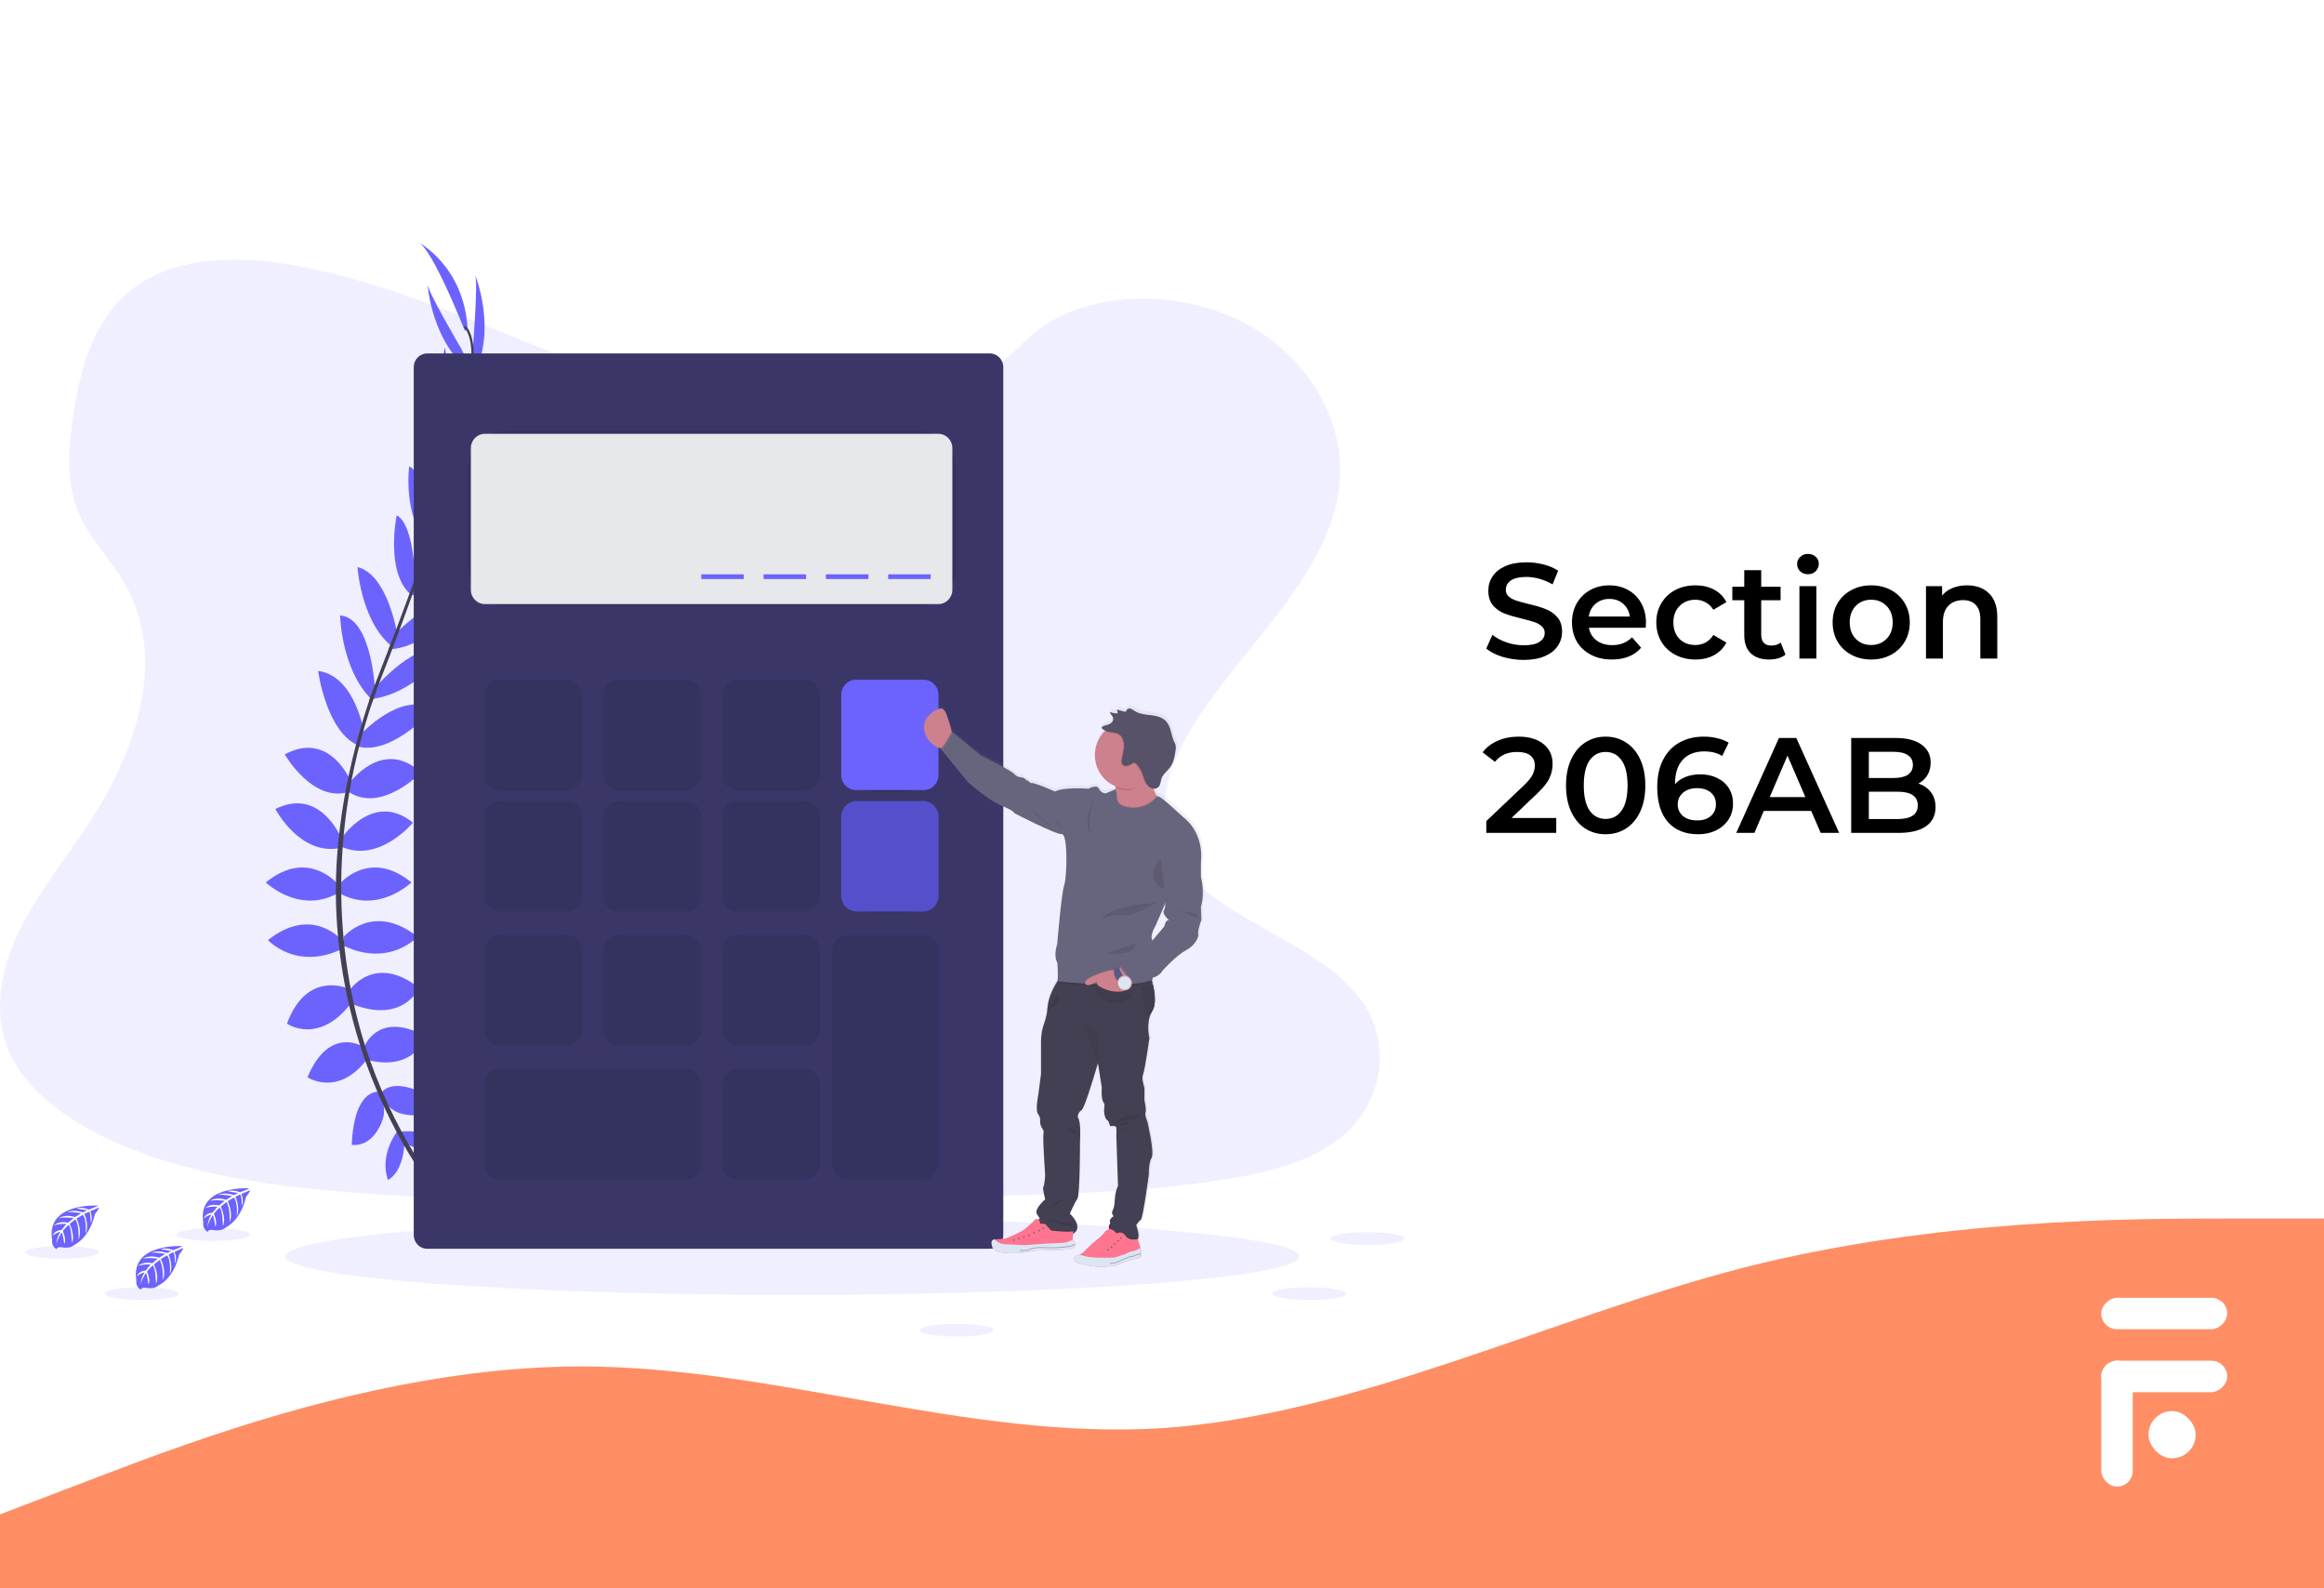 <svg width="240" height="164" viewBox="0 0 240 164" fill="none" xmlns="http://www.w3.org/2000/svg">
<rect x="0" y="0" width="240" height="164" fill="#333333" stroke="none"/>
<g clip-path="url(#clip0)">
<rect width="240" height="164" fill="white"/>
<path d="M0 156.364L10 152.546C20 148.728 40 141.092 60 141.092C80 141.092 100 148.728 120 147.464C140 146.103 160 136.081 180 130.903C200 125.82 220 125.82 230 125.82H240V164H230C220 164 200 164 180 164C160 164 140 164 120 164C100 164 80 164 60 164C40 164 20 164 10 164H0V156.364Z" fill="#FF8E64"/>
<rect x="217" y="140.5" width="3.25" height="13" rx="1.625" fill="white"/>
<rect x="217" y="143.75" width="3.25" height="13" rx="1.625" transform="rotate(-90 217 143.75)" fill="white"/>
<rect x="217" y="137.25" width="3.25" height="13" rx="1.625" transform="rotate(-90 217 137.25)" fill="white"/>
<rect x="221.875" y="145.7" width="4.875" height="4.875" rx="2.437" fill="white"/>
<path d="M157.354 68.14C156.598 68.14 155.865 68.033 155.156 67.818C154.456 67.603 153.901 67.319 153.49 66.964L154.12 65.55C154.521 65.867 155.011 66.129 155.59 66.334C156.178 66.53 156.766 66.628 157.354 66.628C158.082 66.628 158.623 66.511 158.978 66.278C159.342 66.045 159.524 65.737 159.524 65.354C159.524 65.074 159.421 64.845 159.216 64.668C159.02 64.481 158.768 64.337 158.46 64.234C158.152 64.131 157.732 64.015 157.2 63.884C156.453 63.707 155.847 63.529 155.38 63.352C154.923 63.175 154.526 62.899 154.19 62.526C153.863 62.143 153.7 61.63 153.7 60.986C153.7 60.445 153.845 59.955 154.134 59.516C154.433 59.068 154.876 58.713 155.464 58.452C156.061 58.191 156.789 58.06 157.648 58.06C158.245 58.06 158.833 58.135 159.412 58.284C159.991 58.433 160.49 58.648 160.91 58.928L160.336 60.342C159.907 60.09 159.459 59.899 158.992 59.768C158.525 59.637 158.073 59.572 157.634 59.572C156.915 59.572 156.379 59.693 156.024 59.936C155.679 60.179 155.506 60.501 155.506 60.902C155.506 61.182 155.604 61.411 155.8 61.588C156.005 61.765 156.262 61.905 156.57 62.008C156.878 62.111 157.298 62.227 157.83 62.358C158.558 62.526 159.155 62.703 159.622 62.89C160.089 63.067 160.485 63.343 160.812 63.716C161.148 64.089 161.316 64.593 161.316 65.228C161.316 65.769 161.167 66.259 160.868 66.698C160.579 67.137 160.135 67.487 159.538 67.748C158.941 68.009 158.213 68.14 157.354 68.14ZM169.981 64.304C169.981 64.425 169.971 64.598 169.953 64.822H164.087C164.189 65.373 164.455 65.811 164.885 66.138C165.323 66.455 165.865 66.614 166.509 66.614C167.33 66.614 168.007 66.343 168.539 65.802L169.477 66.88C169.141 67.281 168.716 67.585 168.203 67.79C167.689 67.995 167.111 68.098 166.467 68.098C165.645 68.098 164.922 67.935 164.297 67.608C163.671 67.281 163.186 66.829 162.841 66.25C162.505 65.662 162.337 64.999 162.337 64.262C162.337 63.534 162.5 62.881 162.827 62.302C163.163 61.714 163.625 61.257 164.213 60.93C164.801 60.603 165.463 60.44 166.201 60.44C166.929 60.44 167.577 60.603 168.147 60.93C168.725 61.247 169.173 61.7 169.491 62.288C169.817 62.867 169.981 63.539 169.981 64.304ZM166.201 61.84C165.641 61.84 165.165 62.008 164.773 62.344C164.39 62.671 164.157 63.109 164.073 63.66H168.315C168.24 63.119 168.011 62.68 167.629 62.344C167.246 62.008 166.77 61.84 166.201 61.84ZM175.092 68.098C174.317 68.098 173.622 67.935 173.006 67.608C172.39 67.281 171.909 66.829 171.564 66.25C171.218 65.662 171.046 64.999 171.046 64.262C171.046 63.525 171.218 62.867 171.564 62.288C171.909 61.709 172.385 61.257 172.992 60.93C173.608 60.603 174.308 60.44 175.092 60.44C175.829 60.44 176.473 60.589 177.024 60.888C177.584 61.187 178.004 61.616 178.284 62.176L176.94 62.96C176.725 62.615 176.454 62.358 176.128 62.19C175.81 62.013 175.46 61.924 175.078 61.924C174.424 61.924 173.883 62.139 173.454 62.568C173.024 62.988 172.81 63.553 172.81 64.262C172.81 64.971 173.02 65.541 173.44 65.97C173.869 66.39 174.415 66.6 175.078 66.6C175.46 66.6 175.81 66.516 176.128 66.348C176.454 66.171 176.725 65.909 176.94 65.564L178.284 66.348C177.994 66.908 177.57 67.342 177.01 67.65C176.459 67.949 175.82 68.098 175.092 68.098ZM184.386 67.594C184.181 67.762 183.929 67.888 183.63 67.972C183.341 68.056 183.033 68.098 182.706 68.098C181.885 68.098 181.25 67.883 180.802 67.454C180.354 67.025 180.13 66.399 180.13 65.578V61.98H178.898V60.58H180.13V58.872H181.88V60.58H183.882V61.98H181.88V65.536C181.88 65.9 181.969 66.18 182.146 66.376C182.323 66.563 182.58 66.656 182.916 66.656C183.308 66.656 183.635 66.553 183.896 66.348L184.386 67.594ZM185.826 60.524H187.576V68H185.826V60.524ZM186.708 59.292C186.39 59.292 186.124 59.194 185.91 58.998C185.695 58.793 185.588 58.541 185.588 58.242C185.588 57.943 185.695 57.696 185.91 57.5C186.124 57.295 186.39 57.192 186.708 57.192C187.025 57.192 187.291 57.29 187.506 57.486C187.72 57.673 187.828 57.911 187.828 58.2C187.828 58.508 187.72 58.769 187.506 58.984C187.3 59.189 187.034 59.292 186.708 59.292ZM193.233 68.098C192.477 68.098 191.795 67.935 191.189 67.608C190.582 67.281 190.106 66.829 189.761 66.25C189.425 65.662 189.257 64.999 189.257 64.262C189.257 63.525 189.425 62.867 189.761 62.288C190.106 61.709 190.582 61.257 191.189 60.93C191.795 60.603 192.477 60.44 193.233 60.44C193.998 60.44 194.684 60.603 195.291 60.93C195.897 61.257 196.369 61.709 196.705 62.288C197.05 62.867 197.223 63.525 197.223 64.262C197.223 64.999 197.05 65.662 196.705 66.25C196.369 66.829 195.897 67.281 195.291 67.608C194.684 67.935 193.998 68.098 193.233 68.098ZM193.233 66.6C193.877 66.6 194.409 66.385 194.829 65.956C195.249 65.527 195.459 64.962 195.459 64.262C195.459 63.562 195.249 62.997 194.829 62.568C194.409 62.139 193.877 61.924 193.233 61.924C192.589 61.924 192.057 62.139 191.637 62.568C191.226 62.997 191.021 63.562 191.021 64.262C191.021 64.962 191.226 65.527 191.637 65.956C192.057 66.385 192.589 66.6 193.233 66.6ZM203.138 60.44C204.081 60.44 204.837 60.715 205.406 61.266C205.975 61.817 206.26 62.633 206.26 63.716V68H204.51V63.94C204.51 63.287 204.356 62.797 204.048 62.47C203.74 62.134 203.301 61.966 202.732 61.966C202.088 61.966 201.579 62.162 201.206 62.554C200.833 62.937 200.646 63.492 200.646 64.22V68H198.896V60.524H200.562V61.49C200.851 61.145 201.215 60.883 201.654 60.706C202.093 60.529 202.587 60.44 203.138 60.44ZM160.714 84.46V86H153.49V84.782L157.382 81.086C157.821 80.666 158.115 80.302 158.264 79.994C158.423 79.677 158.502 79.364 158.502 79.056C158.502 78.599 158.348 78.249 158.04 78.006C157.732 77.763 157.279 77.642 156.682 77.642C155.683 77.642 154.918 77.983 154.386 78.664L153.112 77.684C153.495 77.171 154.008 76.774 154.652 76.494C155.305 76.205 156.033 76.06 156.836 76.06C157.9 76.06 158.749 76.312 159.384 76.816C160.019 77.32 160.336 78.006 160.336 78.874C160.336 79.406 160.224 79.905 160 80.372C159.776 80.839 159.347 81.371 158.712 81.968L156.094 84.46H160.714ZM165.811 86.14C165.027 86.14 164.327 85.944 163.711 85.552C163.095 85.151 162.61 84.572 162.255 83.816C161.901 83.051 161.723 82.145 161.723 81.1C161.723 80.055 161.901 79.154 162.255 78.398C162.61 77.633 163.095 77.054 163.711 76.662C164.327 76.261 165.027 76.06 165.811 76.06C166.595 76.06 167.295 76.261 167.911 76.662C168.537 77.054 169.027 77.633 169.381 78.398C169.736 79.154 169.913 80.055 169.913 81.1C169.913 82.145 169.736 83.051 169.381 83.816C169.027 84.572 168.537 85.151 167.911 85.552C167.295 85.944 166.595 86.14 165.811 86.14ZM165.811 84.558C166.511 84.558 167.062 84.269 167.463 83.69C167.874 83.111 168.079 82.248 168.079 81.1C168.079 79.952 167.874 79.089 167.463 78.51C167.062 77.931 166.511 77.642 165.811 77.642C165.121 77.642 164.57 77.931 164.159 78.51C163.758 79.089 163.557 79.952 163.557 81.1C163.557 82.248 163.758 83.111 164.159 83.69C164.57 84.269 165.121 84.558 165.811 84.558ZM175.595 79.952C176.239 79.952 176.818 80.078 177.331 80.33C177.845 80.573 178.246 80.923 178.535 81.38C178.825 81.837 178.969 82.365 178.969 82.962C178.969 83.597 178.811 84.157 178.493 84.642C178.176 85.118 177.747 85.487 177.205 85.748C176.664 86.009 176.057 86.14 175.385 86.14C174.041 86.14 172.996 85.72 172.249 84.88C171.512 84.04 171.143 82.836 171.143 81.268C171.143 80.167 171.344 79.229 171.745 78.454C172.147 77.67 172.707 77.077 173.425 76.676C174.153 76.265 174.993 76.06 175.945 76.06C176.449 76.06 176.921 76.116 177.359 76.228C177.807 76.331 178.195 76.485 178.521 76.69L177.849 78.062C177.364 77.745 176.743 77.586 175.987 77.586C175.045 77.586 174.307 77.875 173.775 78.454C173.243 79.033 172.977 79.868 172.977 80.96V80.974C173.267 80.638 173.635 80.386 174.083 80.218C174.531 80.041 175.035 79.952 175.595 79.952ZM175.287 84.712C175.857 84.712 176.319 84.563 176.673 84.264C177.028 83.956 177.205 83.55 177.205 83.046C177.205 82.533 177.028 82.127 176.673 81.828C176.319 81.529 175.843 81.38 175.245 81.38C174.657 81.38 174.177 81.539 173.803 81.856C173.439 82.173 173.257 82.575 173.257 83.06C173.257 83.536 173.435 83.933 173.789 84.25C174.153 84.558 174.653 84.712 175.287 84.712ZM187.045 83.732H182.145L181.179 86H179.303L183.713 76.2H185.505L189.929 86H188.025L187.045 83.732ZM186.443 82.304L184.595 78.02L182.761 82.304H186.443ZM198.119 80.904C198.661 81.081 199.09 81.38 199.407 81.8C199.725 82.211 199.883 82.724 199.883 83.34C199.883 84.189 199.557 84.847 198.903 85.314C198.25 85.771 197.298 86 196.047 86H191.175V76.2H195.767C196.925 76.2 197.816 76.429 198.441 76.886C199.067 77.334 199.379 77.955 199.379 78.748C199.379 79.233 199.267 79.663 199.043 80.036C198.819 80.409 198.511 80.699 198.119 80.904ZM192.995 77.628V80.33H195.571C196.206 80.33 196.691 80.218 197.027 79.994C197.373 79.761 197.545 79.425 197.545 78.986C197.545 78.538 197.373 78.202 197.027 77.978C196.691 77.745 196.206 77.628 195.571 77.628H192.995ZM195.935 84.572C197.345 84.572 198.049 84.101 198.049 83.158C198.049 82.215 197.345 81.744 195.935 81.744H192.995V84.572H195.935Z" fill="black"/>
<g clip-path="url(#clip1)">
<path opacity="0.1" d="M82.787 42.87C73.653 42.546 64.953 39.535 56.644 36.24C48.335 32.945 40.108 29.295 31.192 27.548C25.457 26.425 18.9 26.267 14.279 29.406C9.833 32.433 8.397 37.644 7.623 42.484C7.043 46.125 6.701 49.958 8.293 53.366C9.399 55.733 11.362 57.722 12.72 59.988C17.442 67.875 14.104 77.608 8.988 85.303C6.589 88.917 3.802 92.366 1.949 96.209C0.096 100.051 -0.761 104.461 0.86 108.384C2.467 112.276 6.296 115.193 10.444 117.247C18.868 121.427 28.793 122.613 38.476 123.289C59.904 124.787 81.448 124.138 102.932 123.49C110.884 123.249 118.869 123.005 126.693 121.75C131.036 121.054 135.521 119.947 138.674 117.282C142.677 113.89 143.669 108.148 140.988 103.894C136.488 96.761 124.051 94.989 120.902 87.334C119.17 83.119 120.948 78.426 123.464 74.517C128.861 66.134 137.906 58.779 138.383 49.197C138.711 42.615 134.362 36.024 127.638 32.909C120.59 29.646 110.817 30.056 105.621 35.459C100.26 41.015 90.849 43.158 82.787 42.87Z" fill="#6C63FF"/>
<path opacity="0.1" d="M81.831 133.703C110.749 133.703 134.191 131.923 134.191 129.728C134.191 127.532 110.749 125.752 81.831 125.752C52.914 125.752 29.471 127.532 29.471 129.728C29.471 131.923 52.914 133.703 81.831 133.703Z" fill="#6C63FF"/>
<path d="M41.346 116.852C41.346 116.852 44.31 116.368 46.088 118.508C46.088 118.508 44.784 119.558 41.978 118.105L41.346 116.852Z" fill="#6C63FF"/>
<path d="M41.027 116.813C41.027 116.813 39.137 119.194 40.064 121.836C40.064 121.836 41.605 121.205 41.773 117.996L41.027 116.813Z" fill="#6C63FF"/>
<path d="M39.333 112.897C39.333 112.897 40.518 110.677 45.26 113.785C45.26 113.785 44.628 115.278 42.534 115.157C40.439 115.036 39.883 114.075 39.333 112.897Z" fill="#6C63FF"/>
<path d="M39.024 112.737C39.024 112.737 36.564 112.448 36.325 118.201C36.325 118.201 37.885 118.531 38.993 116.712C40.101 114.893 39.643 113.873 39.024 112.737Z" fill="#6C63FF"/>
<path d="M37.591 108.151C37.591 108.151 38.974 104.236 43.993 107.021C43.993 107.021 42.847 110.612 38.105 109.482L37.591 108.151Z" fill="#6C63FF"/>
<path d="M36.048 102.299C36.048 102.299 38.658 98.342 43.282 102.011C43.282 102.011 41.661 105.724 36.444 103.706L36.048 102.299Z" fill="#6C63FF"/>
<path d="M35.495 96.727C35.495 96.727 38.539 93.095 43.124 96.727C43.124 96.727 40.239 99.915 35.495 97.655V96.727Z" fill="#6C63FF"/>
<path d="M35.021 91.319C35.021 91.319 38.105 87.526 42.492 91.118C42.492 91.118 39.014 94.467 35.021 92.207V91.319Z" fill="#6C63FF"/>
<path d="M35.298 86.517C35.298 86.517 38.544 81.632 42.65 84.943C42.65 84.943 39.172 89.14 35.298 87.445V86.517Z" fill="#6C63FF"/>
<path d="M36.048 80.905C36.048 80.905 39.488 76.062 43.479 79.775C43.479 79.775 39.409 83.974 36.048 81.793V80.905Z" fill="#6C63FF"/>
<path d="M37.196 75.891C37.196 75.891 41.267 71.341 44.818 73.152C44.818 73.152 40.575 77.985 37.019 77.097L37.196 75.891Z" fill="#6C63FF"/>
<path d="M38.619 71.139C38.619 71.139 43.322 65.569 46.048 67.426C46.048 67.426 42.588 71.75 38.286 72.182L38.619 71.139Z" fill="#6C63FF"/>
<path d="M40.672 65.625C40.672 65.625 44.784 61.073 47.787 62.203C47.787 62.203 44.27 66.925 40.121 67.046L40.672 65.625Z" fill="#6C63FF"/>
<path d="M42.531 60.468C42.531 60.468 47.076 56.108 49.052 56.875C49.052 56.875 45.772 61.719 42.334 61.437L42.531 60.468Z" fill="#6C63FF"/>
<path d="M44.349 55.699C44.349 55.699 48.261 50.492 50.395 50.896C50.395 50.896 48.024 55.537 44.349 56.229V55.699Z" fill="#6C63FF"/>
<path d="M46.322 49.284C46.322 49.284 49.78 45.292 51.647 45.302C51.647 45.302 48.918 50.635 46.18 50.586L46.322 49.284Z" fill="#6C63FF"/>
<path d="M47.491 45.009L50.83 36.694C50.83 36.694 50.998 44.211 47.066 46.551L47.491 45.009Z" fill="#6C63FF"/>
<path d="M48.847 35.839C48.847 35.839 49.401 28.898 49.045 28.332C49.045 28.332 51.433 34.098 48.823 38.907L48.847 35.839Z" fill="#6C63FF"/>
<path d="M37.461 108.057C37.461 108.057 33.998 105.864 31.755 111.228C31.755 111.228 34.837 113.316 37.868 109.425L37.461 108.057Z" fill="#6C63FF"/>
<path d="M35.945 102.075C35.945 102.075 31.697 100.096 29.635 105.695C29.635 105.695 32.918 108.002 36.332 103.49L35.945 102.075Z" fill="#6C63FF"/>
<path d="M35.298 97.067C35.298 97.067 32.255 93.434 27.676 97.067C27.676 97.067 30.561 100.255 35.298 97.995V97.067Z" fill="#6C63FF"/>
<path d="M34.918 91.319C34.918 91.319 31.835 87.526 27.447 91.118C27.447 91.118 30.926 94.467 34.918 92.207V91.319Z" fill="#6C63FF"/>
<path d="M35.297 86.655C35.297 86.655 33.135 81.178 28.435 83.537C28.435 83.537 30.976 88.388 35.107 87.562L35.297 86.655Z" fill="#6C63FF"/>
<path d="M36.321 80.878C36.321 80.878 34.173 75.313 29.405 77.895C29.405 77.895 32.324 82.996 36.109 81.739L36.321 80.878Z" fill="#6C63FF"/>
<path d="M37.653 75.92C37.653 75.92 36.806 69.818 32.855 69.272C32.855 69.272 33.691 75.706 37.12 77.019L37.653 75.92Z" fill="#6C63FF"/>
<path d="M38.719 71.149C38.719 71.149 38.389 63.798 35.122 63.542C35.122 63.542 35.232 69.122 38.351 72.191L38.719 71.149Z" fill="#6C63FF"/>
<path d="M41.011 65.415C41.011 65.415 40.036 59.302 36.918 58.554C36.918 58.554 37.305 64.475 40.703 66.914L41.011 65.415Z" fill="#6C63FF"/>
<path d="M42.901 60.511C42.901 60.511 42.867 54.145 40.963 53.208C40.963 53.208 39.78 58.974 42.349 61.324L42.901 60.511Z" fill="#6C63FF"/>
<path d="M44.495 55.634C44.495 55.634 44.228 49.077 42.255 48.153C42.255 48.153 41.579 53.342 44.198 56.063L44.495 55.634Z" fill="#6C63FF"/>
<path d="M46.597 49.806C46.597 49.806 46.585 44.473 45.178 43.224C45.178 43.224 43.776 49.066 45.862 50.88L46.597 49.806Z" fill="#6C63FF"/>
<path d="M47.324 44.744L45.955 35.867C45.955 35.867 44.093 43.14 47.39 46.344L47.324 44.744Z" fill="#6C63FF"/>
<path d="M47.592 35.924C47.592 35.924 44.075 29.957 44.147 29.294C44.147 29.294 44.521 35.548 48.946 38.663L47.592 35.924Z" fill="#6C63FF"/>
<path d="M48.004 34.161C48.004 34.161 44.685 25.686 43.183 24.997C43.183 24.997 47.925 27.459 48.281 33.916L48.004 34.161Z" fill="#6C63FF"/>
<path d="M46.161 50.637L45.935 50.565C48.737 41.236 49.436 35.286 47.903 33.795L48.067 33.62C49.691 35.194 49.032 41.077 46.161 50.637Z" fill="#444053"/>
<path d="M38.448 72.475L38.112 72.354C38.409 71.499 38.73 70.631 39.066 69.776C41.991 62.329 44.479 55.41 46.075 50.093L46.368 49.949C44.769 55.266 42.324 62.459 39.397 69.912C39.062 70.762 38.743 71.624 38.448 72.475Z" fill="#444053"/>
<path d="M45.516 123.836C45.471 123.784 40.929 118.563 37.764 109.647C35.909 104.428 34.875 98.942 34.702 93.392C34.486 86.455 35.91 78.708 38.353 71.672L38.618 71.99C33.136 87.781 35.314 101.314 38.203 109.462C41.335 118.297 45.825 123.461 45.869 123.513L45.516 123.836Z" fill="#444053"/>
<path d="M25.727 122.697C25.727 122.697 20.357 122.366 20.991 126.209C20.991 126.209 20.865 126.888 21.468 127.197C21.468 127.197 21.476 126.908 22.018 127.008C22.21 127.041 22.406 127.05 22.601 127.037C22.864 127.018 23.115 126.913 23.315 126.737V126.737C23.315 126.737 24.824 126.1 25.411 123.58C25.411 123.58 25.846 123.031 25.827 122.89L24.921 123.285C24.921 123.285 25.232 123.952 24.988 124.507C24.988 124.507 24.958 123.309 24.784 123.337C24.749 123.337 24.313 123.569 24.313 123.569C24.313 123.569 24.846 124.732 24.444 125.576C24.444 125.576 24.597 124.144 24.148 123.652L23.51 124.033C23.51 124.033 24.132 125.233 23.71 126.214C23.71 126.214 23.817 124.71 23.376 124.125L22.797 124.586C22.797 124.586 23.381 125.77 23.026 126.583C23.026 126.583 22.979 124.833 22.671 124.7C22.671 124.7 22.166 125.156 22.088 125.343C22.088 125.343 22.489 126.208 22.241 126.656C22.241 126.656 22.088 125.49 21.959 125.484C21.959 125.484 21.455 126.257 21.403 126.781C21.427 126.292 21.576 125.818 21.836 125.406C21.546 125.462 21.278 125.604 21.065 125.814C21.065 125.814 21.143 125.268 21.96 125.22C21.96 125.22 22.384 124.634 22.488 124.598C22.488 124.598 21.675 124.529 21.182 124.752C21.182 124.752 21.616 124.237 22.638 124.464L23.202 123.988C23.202 123.988 22.132 123.844 21.678 124.004C21.678 124.004 22.2 123.548 23.356 123.88L23.977 123.501C23.977 123.501 23.065 123.3 22.52 123.373C22.52 123.373 23.095 123.057 24.159 123.399L24.604 123.195C24.604 123.195 23.935 123.061 23.74 123.04C23.545 123.018 23.532 122.963 23.532 122.963C23.956 122.891 24.391 122.941 24.788 123.107C24.788 123.107 25.743 122.757 25.727 122.697Z" fill="#6C63FF"/>
<path d="M10.117 124.48C10.117 124.48 4.754 124.15 5.382 127.993C5.382 127.993 5.255 128.672 5.857 128.98C5.857 128.98 5.867 128.692 6.409 128.791C6.602 128.825 6.797 128.835 6.992 128.82C7.255 128.802 7.506 128.697 7.705 128.52V128.52C7.705 128.52 9.215 127.883 9.802 125.364C9.802 125.364 10.236 124.815 10.226 124.673L9.32 125.068C9.32 125.068 9.63 125.736 9.386 126.291C9.386 126.291 9.356 125.093 9.183 125.12C9.147 125.12 8.711 125.352 8.711 125.352C8.711 125.352 9.245 126.515 8.842 127.36C8.842 127.36 8.995 125.927 8.545 125.436L7.907 125.816C7.907 125.816 8.529 127.017 8.107 127.997C8.107 127.997 8.216 126.494 7.773 125.909L7.195 126.37C7.195 126.37 7.78 127.553 7.424 128.366C7.424 128.366 7.377 126.616 7.07 126.484C7.07 126.484 6.564 126.939 6.487 127.127C6.487 127.127 6.888 127.991 6.639 128.44C6.639 128.44 6.487 127.274 6.357 127.268C6.357 127.268 5.855 128.04 5.801 128.565C5.826 128.076 5.976 127.602 6.236 127.19C5.945 127.246 5.677 127.388 5.464 127.598C5.464 127.598 5.543 127.052 6.36 127.004C6.36 127.004 6.783 126.417 6.888 126.383C6.888 126.383 6.075 126.312 5.582 126.536C5.582 126.536 6.015 126.021 7.037 126.247L7.602 125.772C7.602 125.772 6.532 125.628 6.078 125.788C6.078 125.788 6.6 125.332 7.756 125.664L8.377 125.285C8.377 125.285 7.464 125.084 6.92 125.156C6.92 125.156 7.495 124.841 8.559 125.182L9.003 124.979C9.003 124.979 8.334 124.845 8.138 124.823C7.942 124.802 7.932 124.747 7.932 124.747C8.356 124.676 8.791 124.726 9.188 124.891C9.188 124.891 10.128 124.541 10.117 124.48Z" fill="#6C63FF"/>
<path d="M18.817 128.666C18.817 128.666 13.454 128.336 14.08 132.178C14.08 132.178 13.955 132.857 14.557 133.166C14.557 133.166 14.567 132.878 15.108 132.977C15.301 133.01 15.497 133.02 15.692 133.006C15.955 132.987 16.205 132.882 16.405 132.706V132.706C16.405 132.706 17.914 132.069 18.501 129.549C18.501 129.549 18.935 129 18.924 128.859L18.018 129.254C18.018 129.254 18.327 129.921 18.084 130.476C18.084 130.476 18.055 129.278 17.88 129.306C17.844 129.306 17.41 129.538 17.41 129.538C17.41 129.538 17.942 130.7 17.54 131.546C17.54 131.546 17.692 130.113 17.243 129.621L16.605 130.002C16.605 130.002 17.228 131.203 16.806 132.183C16.806 132.183 16.914 130.679 16.471 130.094L15.893 130.555C15.893 130.555 16.478 131.739 16.121 132.552C16.121 132.552 16.075 130.802 15.768 130.669C15.768 130.669 15.262 131.125 15.185 131.312C15.185 131.312 15.586 132.177 15.336 132.625C15.336 132.625 15.184 131.459 15.054 131.453C15.054 131.453 14.55 132.226 14.498 132.751C14.522 132.262 14.672 131.787 14.931 131.376C14.641 131.432 14.373 131.574 14.161 131.783C14.161 131.783 14.238 131.237 15.057 131.19C15.057 131.19 15.472 130.603 15.583 130.567C15.583 130.567 14.77 130.498 14.278 130.721C14.278 130.721 14.713 130.207 15.733 130.44L16.297 129.964C16.297 129.964 15.228 129.82 14.773 129.98C14.773 129.98 15.297 129.525 16.451 129.856L17.074 129.477C17.074 129.477 16.166 129.281 15.621 129.353C15.621 129.353 16.195 129.038 17.26 129.379L17.703 129.176C17.703 129.176 17.036 129.042 16.84 129.02C16.643 128.999 16.633 128.944 16.633 128.944C17.057 128.872 17.492 128.922 17.89 129.088C17.89 129.088 18.832 128.726 18.817 128.666Z" fill="#6C63FF"/>
<path opacity="0.1" d="M14.63 134.225C16.73 134.225 18.431 133.931 18.431 133.569C18.431 133.207 16.73 132.913 14.63 132.913C12.531 132.913 10.83 133.207 10.83 133.569C10.83 133.931 12.531 134.225 14.63 134.225Z" fill="#6C63FF"/>
<path opacity="0.1" d="M135.189 134.225C137.288 134.225 138.99 133.931 138.99 133.569C138.99 133.207 137.288 132.913 135.189 132.913C133.09 132.913 131.388 133.207 131.388 133.569C131.388 133.931 133.09 134.225 135.189 134.225Z" fill="#6C63FF"/>
<path opacity="0.1" d="M98.791 138C100.89 138 102.592 137.707 102.592 137.344C102.592 136.982 100.89 136.688 98.791 136.688C96.692 136.688 94.99 136.982 94.99 137.344C94.99 137.707 96.692 138 98.791 138Z" fill="#6C63FF"/>
<path opacity="0.1" d="M141.2 128.54C143.299 128.54 145.001 128.247 145.001 127.884C145.001 127.522 143.299 127.229 141.2 127.229C139.101 127.229 137.399 127.522 137.399 127.884C137.399 128.247 139.101 128.54 141.2 128.54Z" fill="#6C63FF"/>
<path opacity="0.1" d="M22.027 128.131C24.127 128.131 25.828 127.837 25.828 127.475C25.828 127.113 24.127 126.819 22.027 126.819C19.928 126.819 18.227 127.113 18.227 127.475C18.227 127.837 19.928 128.131 22.027 128.131Z" fill="#6C63FF"/>
<path opacity="0.1" d="M6.414 129.971C8.513 129.971 10.215 129.678 10.215 129.315C10.215 128.953 8.513 128.66 6.414 128.66C4.315 128.66 2.613 128.953 2.613 129.315C2.613 129.678 4.315 129.971 6.414 129.971Z" fill="#6C63FF"/>
<path d="M102.226 36.494H44.112C43.348 36.494 42.728 37.126 42.728 37.906V127.528C42.728 128.309 43.348 128.941 44.112 128.941H102.226C102.99 128.941 103.609 128.309 103.609 127.528V37.906C103.609 37.126 102.99 36.494 102.226 36.494Z" fill="#3A3768"/>
<path opacity="0.1" d="M94.668 44.44H52.423C50.147 44.44 48.301 46.325 48.301 48.65V58.404C48.301 60.729 50.147 62.614 52.423 62.614H94.668C96.945 62.614 98.791 60.729 98.791 58.404V48.65C98.791 46.325 96.945 44.44 94.668 44.44Z" fill="black"/>
<path d="M96.911 44.794H50.065C49.27 44.794 48.626 45.453 48.626 46.265V60.902C48.626 61.714 49.27 62.372 50.065 62.372H96.911C97.706 62.372 98.35 61.714 98.35 60.902V46.265C98.35 45.453 97.706 44.794 96.911 44.794Z" fill="#E6E8EC"/>
<path opacity="0.1" d="M58.577 70.185H51.582C50.741 70.185 50.059 70.881 50.059 71.74V80.022C50.059 80.881 50.741 81.577 51.582 81.577H58.577C59.418 81.577 60.1 80.881 60.1 80.022V71.74C60.1 70.881 59.418 70.185 58.577 70.185Z" fill="black"/>
<path opacity="0.1" d="M70.849 70.185H63.854C63.013 70.185 62.331 70.881 62.331 71.74V80.022C62.331 80.881 63.013 81.577 63.854 81.577H70.849C71.69 81.577 72.372 80.881 72.372 80.022V71.74C72.372 70.881 71.69 70.185 70.849 70.185Z" fill="black"/>
<path opacity="0.1" d="M83.121 70.185H76.126C75.285 70.185 74.603 70.881 74.603 71.74V80.022C74.603 80.881 75.285 81.577 76.126 81.577H83.121C83.962 81.577 84.644 80.881 84.644 80.022V71.74C84.644 70.881 83.962 70.185 83.121 70.185Z" fill="black"/>
<path opacity="0.1" d="M92.846 70.427H90.946C88.698 70.427 86.876 72.288 86.876 74.584V77.662C86.876 79.958 88.698 81.82 90.946 81.82H92.846C95.094 81.82 96.916 79.958 96.916 77.662V74.584C96.916 72.288 95.094 70.427 92.846 70.427Z" fill="black"/>
<path d="M95.393 70.185H88.398C87.557 70.185 86.876 70.881 86.876 71.74V80.022C86.876 80.881 87.557 81.577 88.398 81.577H95.393C96.234 81.577 96.916 80.881 96.916 80.022V71.74C96.916 70.881 96.234 70.185 95.393 70.185Z" fill="#6C63FF"/>
<path opacity="0.1" d="M58.577 82.717H51.582C50.741 82.717 50.059 83.414 50.059 84.272V92.555C50.059 93.414 50.741 94.11 51.582 94.11H58.577C59.418 94.11 60.1 93.414 60.1 92.555V84.272C60.1 83.414 59.418 82.717 58.577 82.717Z" fill="black"/>
<path opacity="0.1" d="M70.849 82.717H63.854C63.013 82.717 62.331 83.414 62.331 84.272V92.555C62.331 93.414 63.013 94.11 63.854 94.11H70.849C71.69 94.11 72.372 93.414 72.372 92.555V84.272C72.372 83.414 71.69 82.717 70.849 82.717Z" fill="black"/>
<path opacity="0.1" d="M83.121 82.717H76.126C75.285 82.717 74.603 83.414 74.603 84.272V92.555C74.603 93.414 75.285 94.11 76.126 94.11H83.121C83.962 94.11 84.644 93.414 84.644 92.555V84.272C84.644 83.414 83.962 82.717 83.121 82.717Z" fill="black"/>
<path opacity="0.1" d="M58.577 96.551H51.582C50.741 96.551 50.059 97.248 50.059 98.106V106.389C50.059 107.248 50.741 107.944 51.582 107.944H58.577C59.418 107.944 60.1 107.248 60.1 106.389V98.106C60.1 97.248 59.418 96.551 58.577 96.551Z" fill="black"/>
<path opacity="0.1" d="M70.849 96.551H63.854C63.013 96.551 62.331 97.248 62.331 98.106V106.389C62.331 107.248 63.013 107.944 63.854 107.944H70.849C71.69 107.944 72.372 107.248 72.372 106.389V98.106C72.372 97.248 71.69 96.551 70.849 96.551Z" fill="black"/>
<path opacity="0.1" d="M83.121 96.551H76.126C75.285 96.551 74.603 97.248 74.603 98.106V106.389C74.603 107.248 75.285 107.944 76.126 107.944H83.121C83.962 107.944 84.644 107.248 84.644 106.389V98.106C84.644 97.248 83.962 96.551 83.121 96.551Z" fill="black"/>
<path opacity="0.1" d="M83.121 110.386H76.126C75.285 110.386 74.603 111.082 74.603 111.941V120.223C74.603 121.082 75.285 121.778 76.126 121.778H83.121C83.962 121.778 84.644 121.082 84.644 120.223V111.941C84.644 111.082 83.962 110.386 83.121 110.386Z" fill="black"/>
<path opacity="0.1" d="M92.846 82.96H90.946C88.698 82.96 86.876 84.821 86.876 87.116V90.195C86.876 92.491 88.698 94.352 90.946 94.352H92.846C95.094 94.352 96.916 92.491 96.916 90.195V87.116C96.916 84.821 95.094 82.96 92.846 82.96Z" fill="black"/>
<path d="M95.321 82.717H88.47C87.59 82.717 86.876 83.447 86.876 84.346V92.481C86.876 93.381 87.59 94.11 88.47 94.11H95.321C96.202 94.11 96.916 93.381 96.916 92.481V84.346C96.916 83.447 96.202 82.717 95.321 82.717Z" fill="#6C63FF"/>
<path opacity="0.2" d="M95.321 82.717H88.47C87.59 82.717 86.876 83.447 86.876 84.346V92.481C86.876 93.381 87.59 94.11 88.47 94.11H95.321C96.202 94.11 96.916 93.381 96.916 92.481V84.346C96.916 83.447 96.202 82.717 95.321 82.717Z" fill="black"/>
<path opacity="0.1" d="M70.955 110.386H51.476C50.694 110.386 50.059 111.034 50.059 111.833V120.331C50.059 121.131 50.694 121.778 51.476 121.778H70.955C71.737 121.778 72.372 121.131 72.372 120.331V111.833C72.372 111.034 71.737 110.386 70.955 110.386Z" fill="black"/>
<path opacity="0.1" d="M95.269 96.551H87.565C86.656 96.551 85.919 97.304 85.919 98.232V120.099C85.919 121.027 86.656 121.78 87.565 121.78H95.269C96.178 121.78 96.915 121.027 96.915 120.099V98.232C96.915 97.304 96.178 96.551 95.269 96.551Z" fill="black"/>
<path d="M96.118 59.302H91.723V59.788H96.118V59.302Z" fill="#6C63FF"/>
<path d="M89.683 59.302H85.288V59.788H89.683V59.302Z" fill="#6C63FF"/>
<path d="M83.247 59.302H78.852V59.788H83.247V59.302Z" fill="#6C63FF"/>
<path d="M76.813 59.302H72.418V59.788H76.813V59.302Z" fill="#6C63FF"/>
<path d="M124.185 93.399C124.638 91.842 124.185 90.286 124.185 90.286V88.817C124.185 88.817 124.703 85.946 122.391 84.104L120.858 82.723C120.858 82.723 119.999 81.969 119.749 81.921C119.702 81.911 119.655 81.904 119.608 81.9L119.562 81.872C119.431 81.642 119.318 81.401 119.227 81.152C119.326 81.165 119.427 81.154 119.521 81.121C119.616 81.088 119.702 81.034 119.773 80.961C119.828 80.896 119.872 80.822 119.901 80.741V80.741C119.99 80.538 120.006 80.291 120.08 80.075C120.146 79.9 120.242 79.738 120.363 79.596C120.347 79.622 120.33 79.647 120.316 79.674C120.533 79.397 120.817 79.161 121.022 78.87C121.062 78.812 121.1 78.752 121.133 78.69C121.125 78.703 121.114 78.714 121.104 78.727C121.386 78.265 121.472 77.704 121.554 77.163C121.593 76.979 121.596 76.789 121.562 76.604C121.523 76.481 121.472 76.362 121.41 76.249C121.077 75.548 121.083 74.664 120.55 74.103C120.15 73.684 119.543 73.556 118.971 73.484C118.399 73.411 117.798 73.37 117.307 73.064C117.17 72.958 117.018 72.873 116.857 72.812C116.776 72.783 116.687 72.784 116.606 72.814C116.526 72.845 116.458 72.903 116.415 72.979C116.405 73.024 116.385 73.066 116.356 73.102C116.33 73.116 116.302 73.125 116.272 73.127C116.243 73.129 116.213 73.123 116.186 73.112L115.426 72.904L115.434 72.943H115.414L115.443 73.066C115.457 73.063 115.473 73.066 115.486 73.073C115.499 73.081 115.509 73.093 115.515 73.107L115.392 73.3C115.156 73.296 114.924 73.247 114.706 73.156C114.704 73.169 114.704 73.181 114.706 73.194H114.695C114.68 73.413 114.925 73.556 114.999 73.762C115.029 73.852 115.029 73.95 114.999 74.04C114.969 74.124 114.921 74.199 114.858 74.262C114.589 74.534 114.243 74.481 113.932 74.653C113.906 74.664 113.882 74.682 113.862 74.704C113.843 74.726 113.828 74.752 113.819 74.781C113.807 74.802 113.804 74.827 113.81 74.851C113.822 74.885 113.844 74.913 113.873 74.932C113.963 75.007 114.063 75.07 114.168 75.12C114.137 75.148 114.107 75.177 114.079 75.207C113.685 75.616 113.396 76.119 113.239 76.669C113.081 77.22 113.06 77.802 113.176 78.364C113.293 78.925 113.543 79.448 113.906 79.886C114.269 80.325 114.732 80.664 115.255 80.875C115.266 80.936 115.275 80.997 115.283 81.062C115.283 81.07 115.283 81.074 115.283 81.081L115.292 81.165L114.267 81.61C114.112 81.609 113.961 81.563 113.831 81.477C113.701 81.392 113.598 81.27 113.533 81.127C113.294 80.624 112.452 81.127 112.452 81.127C112.452 81.127 109.882 80.931 108.923 81.415C108.923 81.415 107.389 80.758 107.173 80.713C106.957 80.669 106.634 80.494 106.483 80.539C106.332 80.584 106.137 80.251 106.029 80.275C105.92 80.3 105.878 80.056 105.532 79.968C105.186 79.88 105.056 79.991 104.668 79.596C104.28 79.201 101.124 77.645 101.124 77.645L99.707 76.454L98.195 75.226L98.168 75.277C98.159 75.24 98.149 75.203 98.139 75.163C97.988 74.551 97.8 73.95 97.574 73.362C97.477 73.125 97.433 72.825 97.302 72.983C97.221 73.079 97.085 72.87 96.878 72.728C96.835 72.697 96.785 72.677 96.733 72.668C96.68 72.66 96.626 72.663 96.575 72.678C96.525 72.693 96.478 72.72 96.438 72.756C96.398 72.792 96.367 72.837 96.346 72.887V72.887C95.169 74.772 94.747 74.905 95.429 75.598C96.037 76.213 96.441 76.751 96.936 76.921L96.996 76.94C96.985 76.943 96.974 76.943 96.963 76.94L99.837 80.448C99.837 80.448 101.91 82.29 103.337 82.881C104.764 83.472 104.654 83.65 104.654 83.65C104.654 83.65 108.976 85.885 109.645 85.842C110.314 85.799 110.185 90.424 109.904 91.175C109.623 91.926 109.17 97.314 109.17 97.314C109.17 97.314 108.737 98.454 109.191 99.242C109.191 99.242 109.292 100.753 109.201 101.116C108.808 101.736 108.246 102.788 108.154 103.871C108.154 103.928 108.143 103.982 108.137 104.038C108.108 104.072 108.074 104.101 108.036 104.123L108.132 104.094C108.091 104.545 107.996 104.99 107.849 105.417C107.621 106.018 107.5 106.656 107.492 107.3V110.782L107.21 112.944C107.21 112.944 106.864 114.58 107.21 114.962C107.356 115.153 107.423 115.393 107.399 115.634C107.385 115.913 107.462 116.189 107.619 116.418C107.679 116.485 107.723 116.565 107.748 116.653C107.772 116.74 107.777 116.832 107.76 116.921C107.646 117.3 107.93 121.335 107.93 121.335C107.93 121.335 107.846 122.446 107.732 122.505C107.618 122.564 107.93 123.791 107.93 123.791C107.93 123.791 106.762 124.785 107.06 125.311L107.358 125.778L107.279 125.858L107.231 125.908C107.141 125.855 107.036 125.835 106.933 125.85C106.566 126.234 106.174 126.59 105.759 126.918C105.233 127.306 103.8 127.868 103.8 127.868L102.671 127.962H102.65C102.65 127.962 102.109 127.91 102.413 128.765C102.716 129.62 105.429 129.357 105.429 129.357L107.012 129.102C107.012 129.102 109.835 129.117 110.644 128.933C110.981 128.857 111.067 128.673 111.039 128.487L111.031 128.478C110.992 128.301 110.912 128.135 110.799 127.995C110.793 127.986 110.787 127.977 110.779 127.969L110.83 127.378C112.028 126.673 110.491 125.287 110.491 125.287C110.491 125.287 111.018 124.118 111.287 123.739C111.557 123.36 111.557 117.774 111.557 117.774C111.557 117.774 111.698 115.756 111.327 115.289C111.321 115.137 111.355 114.986 111.426 114.853C111.497 114.719 111.602 114.607 111.731 114.53C111.997 114.344 112.803 111.782 113.436 109.656L113.834 112.162C113.834 112.162 113.747 113.361 114.006 113.711C114.054 113.777 114.089 113.853 114.107 113.933C114.126 114.013 114.128 114.097 114.113 114.178C114.052 114.514 114.072 114.86 114.171 115.187C114.201 115.327 114.275 115.453 114.381 115.547C114.611 115.664 114.625 116.081 114.711 116.169C114.798 116.257 115.331 116.045 115.359 116.366C115.375 116.648 115.375 116.931 115.359 117.214L115.533 122.417C115.533 122.417 115.251 122.849 115.187 124.003C115.163 124.494 115.073 124.774 114.98 124.934C114.928 125.019 114.904 125.12 114.912 125.22C114.919 125.321 114.958 125.416 115.022 125.493L115.071 125.552L114.858 125.719C114.773 125.787 114.713 125.883 114.688 125.991C114.664 126.099 114.677 126.212 114.726 126.312C114.657 126.373 114.608 126.453 114.584 126.543C114.561 126.633 114.564 126.728 114.594 126.816C114.603 126.845 114.615 126.873 114.631 126.898C114.469 126.924 114.319 127 114.201 127.116C113.988 127.415 113.731 127.678 113.44 127.897C113.017 128.228 112.612 128.582 112.227 128.958C112.046 129.21 111.803 129.409 111.522 129.535C111.453 129.563 111.381 129.585 111.309 129.599C110.744 129.718 110.92 130.32 111.381 130.42C111.841 130.519 113.368 130.996 114.556 130.718C114.556 130.718 114.909 130.862 115.427 130.594C115.945 130.326 117.101 129.997 117.101 129.997C117.101 129.997 117.749 129.997 117.836 129.735C117.859 129.651 117.871 129.565 117.873 129.478L117.891 129.46L117.874 129.444C117.876 129.247 117.861 129.051 117.831 128.857C117.814 128.756 117.795 128.667 117.778 128.595C117.723 128.376 117.62 128.092 117.577 127.972C117.584 127.963 117.591 127.952 117.596 127.942C117.843 127.509 117.433 126.483 117.433 126.483C117.568 126.265 117.731 126.066 117.92 125.894C118.15 125.718 118.755 121.157 118.755 121.157C118.755 121.157 118.725 119.988 119.037 119.462C119.349 118.936 118.606 115.751 118.606 115.751C118.606 115.751 118.288 115.02 118.404 114.756C118.519 114.492 118.288 113.528 118.288 113.528V112.375C118.287 112.238 118.265 112.101 118.222 111.971C118.133 111.7 118.001 111.18 118.144 110.807C118.346 110.281 118.806 107.036 118.806 107.036C118.806 107.036 118.446 105.605 118.974 104.465C119.015 104.374 119.062 104.285 119.115 104.201C119.506 103.574 119.389 102.46 119.195 101.562C119.167 101.417 119.135 101.288 119.102 101.162C119.09 101.108 119.076 101.056 119.061 101.004L119.124 100.978C119.124 100.978 119.124 100.893 119.143 100.747C119.356 100.704 119.559 100.617 119.737 100.491C119.916 100.364 120.067 100.202 120.182 100.014C120.182 100.014 121.5 98.5 122.666 97.865C123.832 97.229 123.919 96.308 123.919 96.308C123.747 96.001 124.229 94.751 124.229 94.751L124.185 93.399ZM120.382 95.417L119.135 96.894V96.886C118.81 96.424 119.437 95.394 119.437 95.394L120.474 93.03C120.466 93.333 120.429 93.607 120.333 93.726C120.051 94.121 120.852 94.78 120.852 94.78C120.425 94.781 120.382 95.417 120.382 95.417V95.417Z" fill="url(#paint0_linear)"/>
<path d="M98.415 76.046L97.734 77.397C97.518 77.378 97.305 77.333 97.1 77.261C96.775 77.162 96.474 76.994 96.217 76.767C95.961 76.541 95.754 76.261 95.611 75.947C95.003 74.575 96.009 73.688 96.477 73.426C96.946 73.164 97.382 72.865 97.734 73.726C97.954 74.31 98.138 74.907 98.285 75.514C98.367 75.83 98.415 76.046 98.415 76.046Z" fill="#CC818C"/>
<path d="M120.065 83.072L118.977 84.726C118.977 84.726 113.835 87.231 114.817 84.294C115.249 82.997 115.3 82.05 115.222 81.394C115.222 81.387 115.222 81.382 115.222 81.375C115.121 80.555 114.819 80.199 114.819 80.199C114.819 80.199 119.83 77.579 119.084 79.37C118.931 79.743 118.871 80.147 118.907 80.549C118.969 81.128 119.153 81.686 119.447 82.185C119.623 82.501 119.83 82.798 120.065 83.072V83.072Z" fill="#CC818C"/>
<path d="M118.499 115.85C118.499 115.85 119.239 119.022 118.923 119.539C118.606 120.056 118.64 121.224 118.64 121.224C118.64 121.224 118.043 125.756 117.816 125.929C117.63 126.097 117.467 126.291 117.332 126.505C117.332 126.505 117.738 127.531 117.494 127.955C117.457 128.02 117.4 128.07 117.332 128.099C116.951 128.264 115.542 127.534 114.741 127.09C114.676 127.054 114.621 127.003 114.58 126.94C114.539 126.878 114.514 126.806 114.506 126.732C114.498 126.657 114.507 126.581 114.534 126.511C114.561 126.441 114.603 126.379 114.659 126.329C114.611 126.231 114.597 126.119 114.621 126.012C114.645 125.904 114.704 125.809 114.789 125.741L115 125.574L114.951 125.515C114.888 125.438 114.849 125.344 114.842 125.244C114.834 125.144 114.858 125.044 114.909 124.959C115 124.801 115.089 124.526 115.113 124.035C115.171 122.902 115.455 122.466 115.455 122.466L115.284 117.295C115.3 117.014 115.3 116.733 115.284 116.453C115.256 116.134 114.729 116.345 114.645 116.257C114.56 116.169 114.545 115.757 114.317 115.64C114.213 115.546 114.14 115.42 114.111 115.281C114.011 114.955 113.991 114.608 114.053 114.272C114.068 114.192 114.066 114.109 114.048 114.029C114.03 113.949 113.995 113.874 113.947 113.808C113.692 113.459 113.777 112.27 113.777 112.27L113.384 109.779C112.759 111.892 111.964 114.438 111.701 114.622C111.574 114.7 111.47 114.811 111.4 114.943C111.33 115.076 111.296 115.226 111.303 115.376C111.672 115.842 111.53 117.847 111.53 117.847C111.53 117.847 111.53 123.393 111.263 123.772C110.996 124.151 110.48 125.317 110.48 125.317C110.48 125.317 112.004 126.703 110.804 127.402H110.792C109.568 128.099 107.037 126.153 107.037 126.153L107.301 125.884L107.379 125.805L107.08 125.349C106.786 124.826 107.938 123.839 107.938 123.839C107.938 123.839 107.63 122.618 107.743 122.56C107.856 122.502 107.938 121.398 107.938 121.398C107.938 121.398 107.655 117.39 107.771 117.012C107.787 116.923 107.782 116.832 107.757 116.745C107.733 116.659 107.689 116.579 107.63 116.512C107.475 116.285 107.398 116.011 107.413 115.734C107.437 115.495 107.37 115.255 107.225 115.066C106.883 114.689 107.225 113.063 107.225 113.063L107.507 110.912V107.498C107.511 106.839 107.632 106.186 107.864 105.571C108.037 105.072 108.141 104.552 108.175 104.024C108.268 102.923 108.848 101.853 109.238 101.243C109.444 100.921 109.598 100.727 109.598 100.727L118.698 100.364C118.698 100.364 118.839 100.778 118.992 101.353C119.023 101.478 119.054 101.611 119.084 101.749C119.274 102.643 119.388 103.75 119.003 104.373C118.951 104.457 118.904 104.545 118.862 104.635C118.341 105.768 118.697 107.191 118.697 107.191C118.697 107.191 118.242 110.414 118.043 110.938C117.902 111.309 118.032 111.826 118.121 112.091C118.163 112.221 118.184 112.357 118.184 112.493V113.642C118.184 113.642 118.413 114.601 118.299 114.863C118.184 115.125 118.499 115.85 118.499 115.85Z" fill="#444053"/>
<path opacity="0.1" d="M118.919 104.465C118.866 104.549 118.819 104.636 118.777 104.726L118.265 104.697C118.314 104.428 117.966 101.901 117.966 101.901L118.998 101.842C119.188 102.734 119.304 103.841 118.919 104.465Z" fill="black"/>
<path d="M119.003 104.377C118.951 104.461 118.904 104.549 118.862 104.639L118.35 104.609C118.399 104.341 118.051 101.813 118.051 101.813L119.082 101.753C119.274 102.647 119.389 103.754 119.003 104.377Z" fill="#444053"/>
<path opacity="0.05" d="M119.003 104.377C118.951 104.461 118.904 104.549 118.862 104.639L118.35 104.609C118.399 104.341 118.051 101.813 118.051 101.813L119.082 101.753C119.274 102.647 119.389 103.754 119.003 104.377Z" fill="black"/>
<path opacity="0.1" d="M117.496 127.961C117.458 128.025 117.402 128.076 117.334 128.105C116.953 128.269 115.544 127.54 114.742 127.096C114.642 127.04 114.566 126.947 114.529 126.837C114.987 126.752 115.286 127.269 115.286 127.269C115.362 127.22 115.447 127.187 115.536 127.173C115.625 127.158 115.716 127.161 115.803 127.183C115.89 127.205 115.973 127.244 116.045 127.299C116.118 127.353 116.178 127.422 116.224 127.501C116.615 128.089 117.454 127.841 117.454 127.841L117.496 127.961Z" fill="black"/>
<path d="M117.732 129.741C117.647 130.003 117.006 130.003 117.006 130.003C117.006 130.003 115.862 130.338 115.349 130.598C114.837 130.859 114.49 130.722 114.49 130.722C113.317 130.998 111.808 130.519 111.354 130.424C110.899 130.329 110.721 129.728 111.283 129.611C111.355 129.596 111.425 129.574 111.493 129.545C111.775 129.42 112.018 129.221 112.199 128.968C112.579 128.595 112.979 128.243 113.397 127.915C113.685 127.696 113.938 127.434 114.148 127.138C114.817 126.535 115.293 127.363 115.293 127.363C115.369 127.314 115.454 127.281 115.543 127.267C115.632 127.252 115.723 127.256 115.81 127.277C115.898 127.299 115.98 127.338 116.052 127.393C116.125 127.448 116.186 127.517 116.231 127.596C116.622 128.184 117.461 127.935 117.461 127.935C117.461 127.935 117.612 128.328 117.682 128.611C117.699 128.683 117.718 128.772 117.734 128.873C117.773 129.166 117.797 129.545 117.732 129.741Z" fill="#FF748F"/>
<path d="M115.775 127.905C115.818 127.905 115.853 127.869 115.853 127.825C115.853 127.782 115.818 127.746 115.775 127.746C115.733 127.746 115.698 127.782 115.698 127.825C115.698 127.869 115.733 127.905 115.775 127.905Z" fill="#575988"/>
<path d="M115.108 128.543C115.151 128.543 115.186 128.508 115.186 128.464C115.186 128.42 115.151 128.385 115.108 128.385C115.066 128.385 115.031 128.42 115.031 128.464C115.031 128.508 115.066 128.543 115.108 128.543Z" fill="#575988"/>
<path d="M114.429 129.117C114.472 129.117 114.507 129.081 114.507 129.037C114.507 128.993 114.472 128.958 114.429 128.958C114.386 128.958 114.352 128.993 114.352 129.037C114.352 129.081 114.386 129.117 114.429 129.117Z" fill="#575988"/>
<path d="M114.781 128.86C114.824 128.86 114.858 128.825 114.858 128.781C114.858 128.737 114.824 128.702 114.781 128.702C114.738 128.702 114.703 128.737 114.703 128.781C114.703 128.825 114.738 128.86 114.781 128.86Z" fill="#575988"/>
<path d="M115.457 128.204C115.499 128.204 115.534 128.169 115.534 128.125C115.534 128.081 115.499 128.046 115.457 128.046C115.414 128.046 115.379 128.081 115.379 128.125C115.379 128.169 115.414 128.204 115.457 128.204Z" fill="#575988"/>
<path d="M117.732 129.741C117.647 130.004 117.006 130.004 117.006 130.004C117.006 130.004 115.862 130.338 115.349 130.599C114.837 130.86 114.49 130.723 114.49 130.723C113.317 130.998 111.808 130.52 111.354 130.424C110.899 130.329 110.721 129.728 111.283 129.611C111.355 129.596 111.425 129.574 111.493 129.545C111.989 129.72 112.508 129.82 113.032 129.844C114.191 129.894 115.108 129.844 115.108 129.844L116.281 129.459C116.503 129.321 116.749 129.23 117.006 129.191C117.266 129.137 117.512 129.028 117.727 128.871C117.773 129.166 117.797 129.545 117.732 129.741Z" fill="#DCE6F2"/>
<path opacity="0.5" d="M114.813 130.492C114.748 130.492 114.682 130.486 114.618 130.473L114.635 130.388C114.875 130.425 115.12 130.39 115.341 130.287C115.445 130.245 115.55 130.195 115.651 130.143C115.753 130.091 115.895 130.026 116.023 129.978L116.138 129.938C116.202 129.915 116.267 129.893 116.329 129.866C116.364 129.852 116.399 129.834 116.433 129.817C116.517 129.773 116.605 129.738 116.696 129.715C116.742 129.706 116.79 129.7 116.837 129.696C116.88 129.693 116.924 129.688 116.967 129.68C117.052 129.658 117.135 129.627 117.214 129.586C117.298 129.542 117.387 129.508 117.479 129.486L117.541 129.475C117.608 129.474 117.673 129.449 117.725 129.406L117.788 129.465C117.723 129.523 117.641 129.557 117.555 129.562L117.496 129.572C117.41 129.593 117.328 129.625 117.249 129.666C117.164 129.709 117.075 129.742 116.984 129.765C116.937 129.775 116.89 129.78 116.843 129.782C116.798 129.786 116.754 129.792 116.71 129.8C116.625 129.822 116.543 129.855 116.466 129.896L116.358 129.947C116.293 129.974 116.226 129.997 116.161 130.02L116.048 130.061C115.924 130.107 115.802 130.166 115.684 130.222C115.565 130.278 115.475 130.323 115.368 130.366C115.192 130.443 115.004 130.485 114.813 130.492V130.492Z" fill="#575988"/>
<path opacity="0.1" d="M115.087 116.061C115.087 116.061 115.677 115.196 116.687 115.196C117.698 115.196 118.13 115.079 118.13 115.079C118.13 115.079 117.483 115.471 117.036 115.522C116.589 115.572 115.087 116.061 115.087 116.061Z" fill="black"/>
<path opacity="0.1" d="M115.428 116.264C115.428 116.264 115.962 115.886 116.267 115.872C116.571 115.857 116.831 115.829 116.831 115.829C116.688 115.931 116.53 116.009 116.363 116.061C116.113 116.133 115.428 116.264 115.428 116.264Z" fill="black"/>
<path opacity="0.1" d="M115.548 116.525C115.548 116.525 116.351 116.59 116.358 116.813Z" fill="black"/>
<path opacity="0.1" d="M108.058 104.273C108.1 104.281 108.819 103.511 108.868 103.207C108.907 103.014 109.02 102.845 109.18 102.737C109.18 102.737 109.643 102.926 109.231 103.505C108.819 104.085 108.058 104.273 108.058 104.273Z" fill="black"/>
<path opacity="0.1" d="M119.077 79.368C118.913 79.763 118.769 79.8 118.794 80.176C118.604 80.382 118.385 80.559 118.144 80.7C117.636 81.008 117.082 81.612 116.45 81.612C116.026 81.612 115.606 81.531 115.212 81.373C115.111 80.553 114.809 80.197 114.809 80.197C114.809 80.197 119.822 77.576 119.077 79.368Z" fill="black"/>
<path d="M119.845 77.974C119.845 78.658 119.646 79.326 119.274 79.895C118.901 80.464 118.372 80.908 117.753 81.169C117.135 81.431 116.453 81.5 115.796 81.366C115.139 81.233 114.536 80.903 114.062 80.42C113.588 79.936 113.266 79.319 113.135 78.648C113.004 77.977 113.071 77.282 113.328 76.65C113.584 76.017 114.018 75.477 114.575 75.097C115.132 74.717 115.787 74.514 116.457 74.514C117.356 74.514 118.217 74.879 118.852 75.527C119.488 76.176 119.845 77.056 119.845 77.974V77.974Z" fill="#CC818C"/>
<path opacity="0.1" d="M120.065 83.072L118.977 84.727C118.977 84.727 113.835 87.232 114.817 84.294C115.249 82.997 115.3 82.05 115.222 81.394H115.231C115.291 81.611 115.326 81.835 115.334 82.061C115.349 82.514 115.361 83.086 116.463 83.275C118.298 83.589 119.277 82.419 119.449 82.19C119.625 82.504 119.831 82.799 120.065 83.072V83.072Z" fill="black"/>
<path opacity="0.1" d="M98.416 76.047L97.734 77.397C97.518 77.378 97.305 77.333 97.1 77.262L97.041 77.19C97.323 77.299 98.256 75.49 98.256 75.49L98.286 75.515C98.368 75.83 98.416 76.047 98.416 76.047Z" fill="black"/>
<path opacity="0.1" d="M118.992 101.357C116.796 102.331 109.2 101.501 109.2 101.501C109.222 101.418 109.235 101.333 109.238 101.247C109.444 100.925 109.598 100.731 109.598 100.731L118.698 100.368C118.698 100.368 118.847 100.782 118.992 101.357Z" fill="black"/>
<path d="M115.225 81.475L114.211 81.917C114.059 81.916 113.909 81.87 113.781 81.785C113.653 81.7 113.551 81.579 113.487 81.437C113.252 80.937 112.42 81.437 112.42 81.437C112.42 81.437 109.88 81.241 108.943 81.726C108.943 81.726 107.428 81.071 107.215 81.028C107.002 80.985 106.682 80.81 106.532 80.854C106.382 80.897 106.192 80.565 106.085 80.593C105.977 80.62 105.935 80.375 105.593 80.287C105.252 80.199 105.125 80.309 104.747 79.917C104.368 79.525 101.248 77.978 101.248 77.978L99.836 76.802L98.343 75.582C98.343 75.582 97.404 77.39 97.126 77.281L99.963 80.767C99.963 80.767 102.011 82.596 103.42 83.184C104.828 83.772 104.721 83.947 104.721 83.947C104.721 83.947 108.988 86.169 109.648 86.126C110.309 86.083 110.185 90.674 109.902 91.415C109.62 92.156 109.178 97.515 109.178 97.515C109.178 97.515 108.755 98.647 109.2 99.432C109.2 99.432 109.305 101.045 109.2 101.327C109.2 101.327 116.842 102.162 119.012 101.174C119.012 101.174 119.332 97.558 119.012 97.101C118.691 96.644 119.311 95.625 119.311 95.625L120.676 92.51L124.004 89.09C124.004 89.09 124.515 86.236 122.232 84.407L120.718 83.033C120.718 83.033 119.871 82.285 119.623 82.237C119.374 82.19 119.466 82.237 119.466 82.237C119.466 82.237 118.478 83.709 116.451 83.36C115.353 83.171 115.342 82.599 115.322 82.148C115.316 81.921 115.284 81.694 115.225 81.475V81.475Z" fill="#67647E"/>
<path opacity="0.1" d="M119.396 93.202C119.396 93.202 114.701 93.398 113.764 94.904C113.764 94.904 114.981 94.315 116.068 94.489C117.154 94.664 119.396 93.202 119.396 93.202Z" fill="black"/>
<path opacity="0.1" d="M114.212 98.451C114.212 98.451 116.431 98.604 116.901 98.124C117.371 97.644 117.372 97.362 117.372 97.362L114.212 98.451Z" fill="black"/>
<path opacity="0.1" d="M119.845 88.582C119.845 88.582 117.966 90.848 120.25 91.828L119.845 88.582Z" fill="black"/>
<path opacity="0.1" d="M108.73 84.205C108.73 84.205 109.413 85.627 109.755 85.721L108.73 84.205Z" fill="black"/>
<path opacity="0.1" d="M106.427 83.594C106.427 83.594 108.133 85.163 108.454 85.315C108.454 85.315 106.682 83.594 106.427 83.594Z" fill="black"/>
<path opacity="0.1" d="M113.231 82.092C113.231 82.092 111.588 84.597 112.655 86.128C112.655 86.122 112.058 84.313 113.231 82.092Z" fill="black"/>
<path d="M117.372 101.066L116.869 101.549L116.799 101.615L116.217 102.177C116.176 102.209 116.136 102.241 116.093 102.27C113.726 103.999 113.252 101.37 113.252 101.37C113.252 101.37 112.208 102.068 112.058 101.501C111.908 100.935 114.49 100.129 114.881 100.173C114.915 100.176 114.95 100.176 114.984 100.173C115.17 100.141 115.35 100.076 115.515 99.981L115.629 99.919C115.76 99.843 115.888 99.761 116.011 99.672L117.372 101.066Z" fill="#CC818C"/>
<path opacity="0.1" d="M119.923 77.974C119.925 78.574 119.773 79.164 119.484 79.686C119.194 80.208 118.777 80.644 118.272 80.952C118.225 80.871 118.183 80.786 118.148 80.699C118.026 80.411 117.952 80.1 117.829 79.81C117.695 79.494 117.503 79.206 117.264 78.963C117.224 78.914 117.172 78.877 117.113 78.856C117.058 78.848 117.003 78.852 116.949 78.867C116.896 78.882 116.846 78.908 116.803 78.944C116.659 79.043 116.499 79.115 116.33 79.156C116.245 79.175 116.157 79.173 116.074 79.147C115.991 79.122 115.916 79.075 115.856 79.011C115.723 78.85 115.741 78.614 115.78 78.408C115.863 77.956 116.001 77.513 116.003 77.054C116.004 76.596 115.832 76.103 115.438 75.875C115.094 75.675 114.666 75.731 114.283 75.618C114.224 75.603 114.166 75.582 114.11 75.558C114.58 75.065 115.184 74.727 115.843 74.586C116.503 74.445 117.189 74.508 117.813 74.768C118.437 75.027 118.971 75.471 119.347 76.042C119.723 76.613 119.924 77.285 119.923 77.974Z" fill="black"/>
<path d="M113.879 75.004C113.818 75.038 113.75 75.098 113.769 75.167C113.78 75.2 113.802 75.229 113.831 75.248C113.989 75.378 114.171 75.474 114.367 75.529C114.75 75.636 115.179 75.585 115.523 75.786C115.913 76.012 116.088 76.506 116.088 76.965C116.088 77.423 115.946 77.867 115.866 78.317C115.828 78.524 115.808 78.761 115.941 78.922C116.001 78.986 116.077 79.032 116.16 79.057C116.243 79.083 116.331 79.086 116.415 79.066C116.584 79.026 116.744 78.955 116.888 78.856C116.931 78.82 116.981 78.794 117.035 78.778C117.088 78.763 117.145 78.759 117.2 78.766C117.258 78.789 117.31 78.826 117.351 78.873C117.59 79.117 117.781 79.405 117.915 79.722C118.04 80.01 118.113 80.32 118.234 80.612C118.34 80.908 118.538 81.162 118.799 81.332C119.07 81.485 119.445 81.476 119.654 81.24C119.863 81.004 119.846 80.679 119.945 80.395C120.114 79.901 120.587 79.591 120.884 79.164C121.215 78.684 121.307 78.082 121.397 77.501C121.437 77.318 121.44 77.129 121.406 76.945C121.367 76.823 121.317 76.705 121.256 76.593C120.926 75.895 120.933 75.017 120.409 74.461C120.014 74.043 119.414 73.916 118.85 73.844C118.285 73.772 117.692 73.732 117.208 73.428C117.073 73.323 116.923 73.238 116.764 73.177C116.683 73.148 116.595 73.149 116.515 73.179C116.435 73.21 116.368 73.268 116.326 73.344C116.316 73.388 116.296 73.43 116.268 73.465C116.243 73.48 116.215 73.489 116.185 73.49C116.156 73.492 116.127 73.487 116.1 73.475L115.349 73.269L115.436 73.655C115.163 73.667 114.891 73.618 114.638 73.511C114.624 73.73 114.865 73.872 114.94 74.076C114.967 74.169 114.968 74.268 114.943 74.362C114.918 74.456 114.868 74.54 114.799 74.607C114.527 74.886 114.186 74.833 113.879 75.004Z" fill="#585268"/>
<path opacity="0.1" d="M110.836 127.056L110.805 127.403H110.792C109.568 128.101 107.038 126.155 107.038 126.155L107.302 125.885C107.345 125.934 107.378 125.992 107.397 126.055C107.417 126.118 107.424 126.184 107.417 126.25L107.934 126.279L108.552 126.961C108.552 126.961 110.225 127.158 110.678 127.048L110.836 127.056Z" fill="black"/>
<path d="M110.621 128.95C109.825 129.131 107.038 129.118 107.038 129.118L105.474 129.371C105.474 129.371 102.792 129.633 102.494 128.782C102.197 127.932 102.729 127.985 102.729 127.985H102.75L103.866 127.893C103.866 127.893 105.278 127.334 105.801 126.949C106.211 126.623 106.598 126.269 106.96 125.888C106.96 125.888 107.426 125.796 107.417 126.346L107.934 126.375L108.552 127.059C108.552 127.059 110.225 127.256 110.678 127.145H110.836L110.764 127.988L110.783 128.013C110.891 128.145 111.333 128.788 110.621 128.95Z" fill="#FF748F"/>
<path d="M107.735 126.916C107.778 126.916 107.812 126.88 107.812 126.837C107.812 126.793 107.778 126.757 107.735 126.757C107.692 126.757 107.657 126.793 107.657 126.837C107.657 126.88 107.692 126.916 107.735 126.916Z" fill="#575988"/>
<path d="M105.729 127.804C105.772 127.804 105.807 127.768 105.807 127.724C105.807 127.681 105.772 127.645 105.729 127.645C105.686 127.645 105.651 127.681 105.651 127.724C105.651 127.768 105.686 127.804 105.729 127.804Z" fill="#575988"/>
<path d="M104.696 128.123C104.739 128.123 104.773 128.088 104.773 128.044C104.773 128 104.739 127.965 104.696 127.965C104.653 127.965 104.618 128 104.618 128.044C104.618 128.088 104.653 128.123 104.696 128.123Z" fill="#575988"/>
<path d="M106.256 127.634C106.299 127.634 106.333 127.598 106.333 127.554C106.333 127.511 106.299 127.475 106.256 127.475C106.213 127.475 106.178 127.511 106.178 127.554C106.178 127.598 106.213 127.634 106.256 127.634Z" fill="#575988"/>
<path d="M105.211 127.963C105.254 127.963 105.289 127.928 105.289 127.884C105.289 127.84 105.254 127.805 105.211 127.805C105.169 127.805 105.134 127.84 105.134 127.884C105.134 127.928 105.169 127.963 105.211 127.963Z" fill="#575988"/>
<path d="M106.788 127.381C106.83 127.381 106.865 127.346 106.865 127.302C106.865 127.258 106.83 127.223 106.788 127.223C106.745 127.223 106.71 127.258 106.71 127.302C106.71 127.346 106.745 127.381 106.788 127.381Z" fill="#575988"/>
<path d="M107.314 127.148C107.357 127.148 107.392 127.112 107.392 127.069C107.392 127.025 107.357 126.989 107.314 126.989C107.271 126.989 107.236 127.025 107.236 127.069C107.236 127.112 107.271 127.148 107.314 127.148Z" fill="#575988"/>
<path d="M110.621 128.95C109.825 129.131 107.038 129.118 107.038 129.118L105.474 129.371C105.474 129.371 102.792 129.633 102.494 128.783C102.197 127.932 102.729 127.986 102.729 127.986H102.75C102.921 128.212 103.264 128.468 103.937 128.481L105.865 128.561L107.862 128.416C107.862 128.416 109.733 128.36 110.038 128.294C110.294 128.224 110.544 128.13 110.783 128.014C110.891 128.146 111.333 128.788 110.621 128.95Z" fill="#DCE6F2"/>
<path opacity="0.5" d="M105.625 129.179C105.518 129.18 105.412 129.167 105.309 129.138L105.331 129.055C105.594 129.113 105.867 129.1 106.124 129.019C106.219 128.993 106.312 128.965 106.407 128.937C106.577 128.881 106.751 128.837 106.927 128.803C107.212 128.765 107.499 128.756 107.786 128.777H107.846C108.701 128.823 109.559 128.783 110.407 128.66C110.608 128.646 110.799 128.567 110.954 128.435L111.015 128.497C110.848 128.642 110.64 128.729 110.421 128.746C109.567 128.871 108.704 128.91 107.843 128.863H107.781C107.499 128.843 107.215 128.852 106.935 128.889C106.762 128.922 106.592 128.966 106.425 129.02C106.33 129.049 106.236 129.078 106.143 129.102C105.974 129.149 105.8 129.175 105.625 129.179V129.179Z" fill="#575988"/>
<path opacity="0.1" d="M117.372 101.066L116.869 101.549L115.622 99.917C115.753 99.842 115.881 99.76 116.004 99.671L117.372 101.066Z" fill="black"/>
<path d="M123.029 87.697L124.016 89.091V90.551C124.016 90.551 124.464 92.098 124.016 93.644L124.064 94.995C124.064 94.995 123.589 96.236 123.76 96.542C123.76 96.542 123.675 97.457 122.523 98.088C121.372 98.719 120.065 100.216 120.065 100.216C120.065 100.216 119.573 101.174 118.251 100.957L116.992 101.501L115.542 99.606L117.504 98.516C117.504 98.516 118.187 97.581 118.592 97.624L120.257 95.641C120.257 95.641 120.299 95.009 120.725 95.009C120.725 95.009 119.936 94.356 120.213 93.964C120.489 93.572 120.257 91.828 120.257 91.828L123.029 87.697Z" fill="#67647E"/>
<path opacity="0.1" d="M121.194 94.051C121.194 94.051 123.434 94.008 123.71 94.596C123.987 95.184 121.87 93.724 121.194 94.051Z" fill="black"/>
<path opacity="0.1" d="M116.809 101.501C116.809 101.539 116.806 101.577 116.799 101.615C116.773 101.79 116.689 101.951 116.56 102.071C116.432 102.19 116.267 102.26 116.093 102.269H116.054C115.854 102.269 115.662 102.188 115.521 102.044C115.379 101.9 115.3 101.704 115.3 101.5C115.3 101.415 115.315 101.33 115.342 101.25C114.987 100.962 114.967 100.432 114.977 100.169C115.163 100.138 115.343 100.073 115.508 99.978C115.6 100.25 115.725 100.51 115.879 100.752C115.936 100.738 115.995 100.73 116.054 100.73C116.153 100.73 116.251 100.75 116.343 100.789C116.434 100.827 116.518 100.884 116.588 100.956C116.658 101.027 116.713 101.112 116.751 101.206C116.789 101.3 116.809 101.4 116.809 101.501V101.501Z" fill="black"/>
<path d="M115.576 99.805C115.576 99.805 115.07 99.921 115.07 100.015C115.07 100.109 114.956 100.959 115.511 101.312C116.065 101.666 116.009 100.825 116.009 100.825C116.009 100.825 115.532 100.079 115.576 99.805Z" fill="#575988"/>
<path d="M116.138 102.271C116.555 102.271 116.892 101.926 116.892 101.501C116.892 101.076 116.555 100.731 116.138 100.731C115.722 100.731 115.385 101.076 115.385 101.501C115.385 101.926 115.722 102.271 116.138 102.271Z" fill="#E4AAB4"/>
<path d="M116.138 102.162C116.495 102.162 116.785 101.866 116.785 101.501C116.785 101.137 116.495 100.841 116.138 100.841C115.781 100.841 115.492 101.137 115.492 101.501C115.492 101.866 115.781 102.162 116.138 102.162Z" fill="#DCE6F2"/>
<path opacity="0.1" d="M113.203 101.8C113.203 101.8 114.796 103.149 116.842 102.293V102.947C116.842 102.947 115.478 103.906 114.241 103.325C113.005 102.744 113.203 101.8 113.203 101.8Z" fill="black"/>
<path opacity="0.1" d="M113.203 101.625C113.203 101.625 114.796 102.976 116.842 102.118V102.773C116.842 102.773 115.478 103.731 114.241 103.15C113.005 102.57 113.203 101.625 113.203 101.625Z" fill="black"/>
<path d="M113.203 101.625C113.203 101.625 114.796 102.976 116.842 102.118V102.773C116.842 102.773 115.478 103.731 114.241 103.15C113.005 102.57 113.203 101.625 113.203 101.625Z" fill="#444053"/>
<path opacity="0.05" d="M113.245 101.625C113.245 101.625 114.839 102.976 116.887 102.118V102.773C116.887 102.773 115.522 103.731 114.284 103.15C113.046 102.57 113.245 101.625 113.245 101.625Z" fill="black"/>
<path opacity="0.1" d="M108.196 125.885C108.196 125.885 110.33 126.286 110.642 126.372C110.954 126.459 110.558 126.612 110.558 126.612C110.558 126.612 108.61 126.256 108.196 125.885Z" fill="black"/>
<path opacity="0.1" d="M108.147 124.731C108.182 124.731 109.598 124.325 109.903 123.628Z" fill="black"/>
<path opacity="0.1" d="M110.212 116.395C110.212 116.395 110.785 117.165 111.155 117.143C111.525 117.122 110.548 116.367 110.212 116.395Z" fill="black"/>
<path opacity="0.1" d="M110.529 117.678C110.529 117.678 110.771 118.221 111.126 118.047Z" fill="black"/>
<path opacity="0.05" d="M111.878 105.715L113.391 109.789C113.391 109.789 113.605 107.168 113.154 106.383C113.026 106.159 112.838 105.977 112.612 105.858C112.386 105.74 112.131 105.69 111.878 105.715V105.715Z" fill="black"/>
<g opacity="0.1">
<path opacity="0.1" d="M115.596 73.428L115.584 73.368L115.341 73.302L115.368 73.423C115.444 73.429 115.52 73.43 115.596 73.428V73.428Z" fill="black"/>
<path opacity="0.1" d="M114.929 74.411L114.954 74.388C115.023 74.322 115.074 74.237 115.098 74.143C115.123 74.049 115.122 73.95 115.095 73.857C115.066 73.785 115.025 73.718 114.974 73.66C114.854 73.636 114.737 73.601 114.624 73.555C114.61 73.772 114.849 73.914 114.924 74.118C114.959 74.212 114.96 74.316 114.929 74.411V74.411Z" fill="black"/>
<path opacity="0.1" d="M118.964 81.109C118.701 80.939 118.5 80.686 118.392 80.388C118.272 80.1 118.197 79.788 118.075 79.5C117.94 79.183 117.749 78.895 117.51 78.651C117.469 78.603 117.417 78.566 117.359 78.544C117.304 78.537 117.248 78.541 117.195 78.556C117.142 78.571 117.092 78.597 117.048 78.632C116.905 78.732 116.745 78.803 116.576 78.844C116.491 78.864 116.403 78.861 116.32 78.835C116.237 78.81 116.162 78.763 116.101 78.7C115.969 78.539 115.987 78.301 116.025 78.095C116.109 77.645 116.247 77.2 116.248 76.743C116.25 76.286 116.077 75.79 115.684 75.564C115.339 75.363 114.912 75.419 114.529 75.307C114.333 75.252 114.15 75.156 113.991 75.026C113.981 75.017 113.972 75.008 113.963 74.999C113.931 75.011 113.9 75.026 113.87 75.043C113.808 75.076 113.742 75.137 113.759 75.206C113.771 75.239 113.793 75.267 113.822 75.287C113.98 75.417 114.163 75.513 114.358 75.568C114.741 75.674 115.169 75.624 115.513 75.824C115.902 76.051 116.077 76.545 116.077 77.004C116.077 77.462 115.936 77.906 115.854 78.356C115.816 78.563 115.798 78.799 115.931 78.961C115.991 79.024 116.066 79.071 116.149 79.096C116.232 79.121 116.32 79.124 116.405 79.105C116.574 79.065 116.734 78.994 116.878 78.895C116.921 78.859 116.971 78.833 117.024 78.817C117.077 78.802 117.133 78.798 117.188 78.805C117.246 78.827 117.298 78.864 117.339 78.912C117.578 79.156 117.769 79.444 117.904 79.761C118.028 80.049 118.101 80.359 118.223 80.65C118.329 80.947 118.527 81.2 118.787 81.371C119.057 81.524 119.434 81.515 119.634 81.279C119.69 81.215 119.733 81.14 119.761 81.059C119.647 81.146 119.511 81.197 119.37 81.206C119.228 81.214 119.087 81.181 118.964 81.109V81.109Z" fill="black"/>
<path opacity="0.1" d="M120.183 80C120.396 79.725 120.677 79.49 120.878 79.202C120.917 79.144 120.954 79.084 120.988 79.023C120.729 79.359 120.375 79.625 120.183 80Z" fill="black"/>
</g>
</g>
</g>
<defs>
<linearGradient id="paint0_linear" x1="109.745" y1="130.806" x2="109.745" y2="72.663" gradientUnits="userSpaceOnUse">
<stop stop-color="#808080" stop-opacity="0.25"/>
<stop offset="0.54" stop-color="#808080" stop-opacity="0.12"/>
<stop offset="1" stop-color="#808080" stop-opacity="0.1"/>
</linearGradient>
<clipPath id="clip0">
<rect width="240" height="164" fill="white"/>
</clipPath>
<clipPath id="clip1">
<rect width="145" height="113" fill="white" transform="translate(0 25)"/>
</clipPath>
</defs>
</svg>
